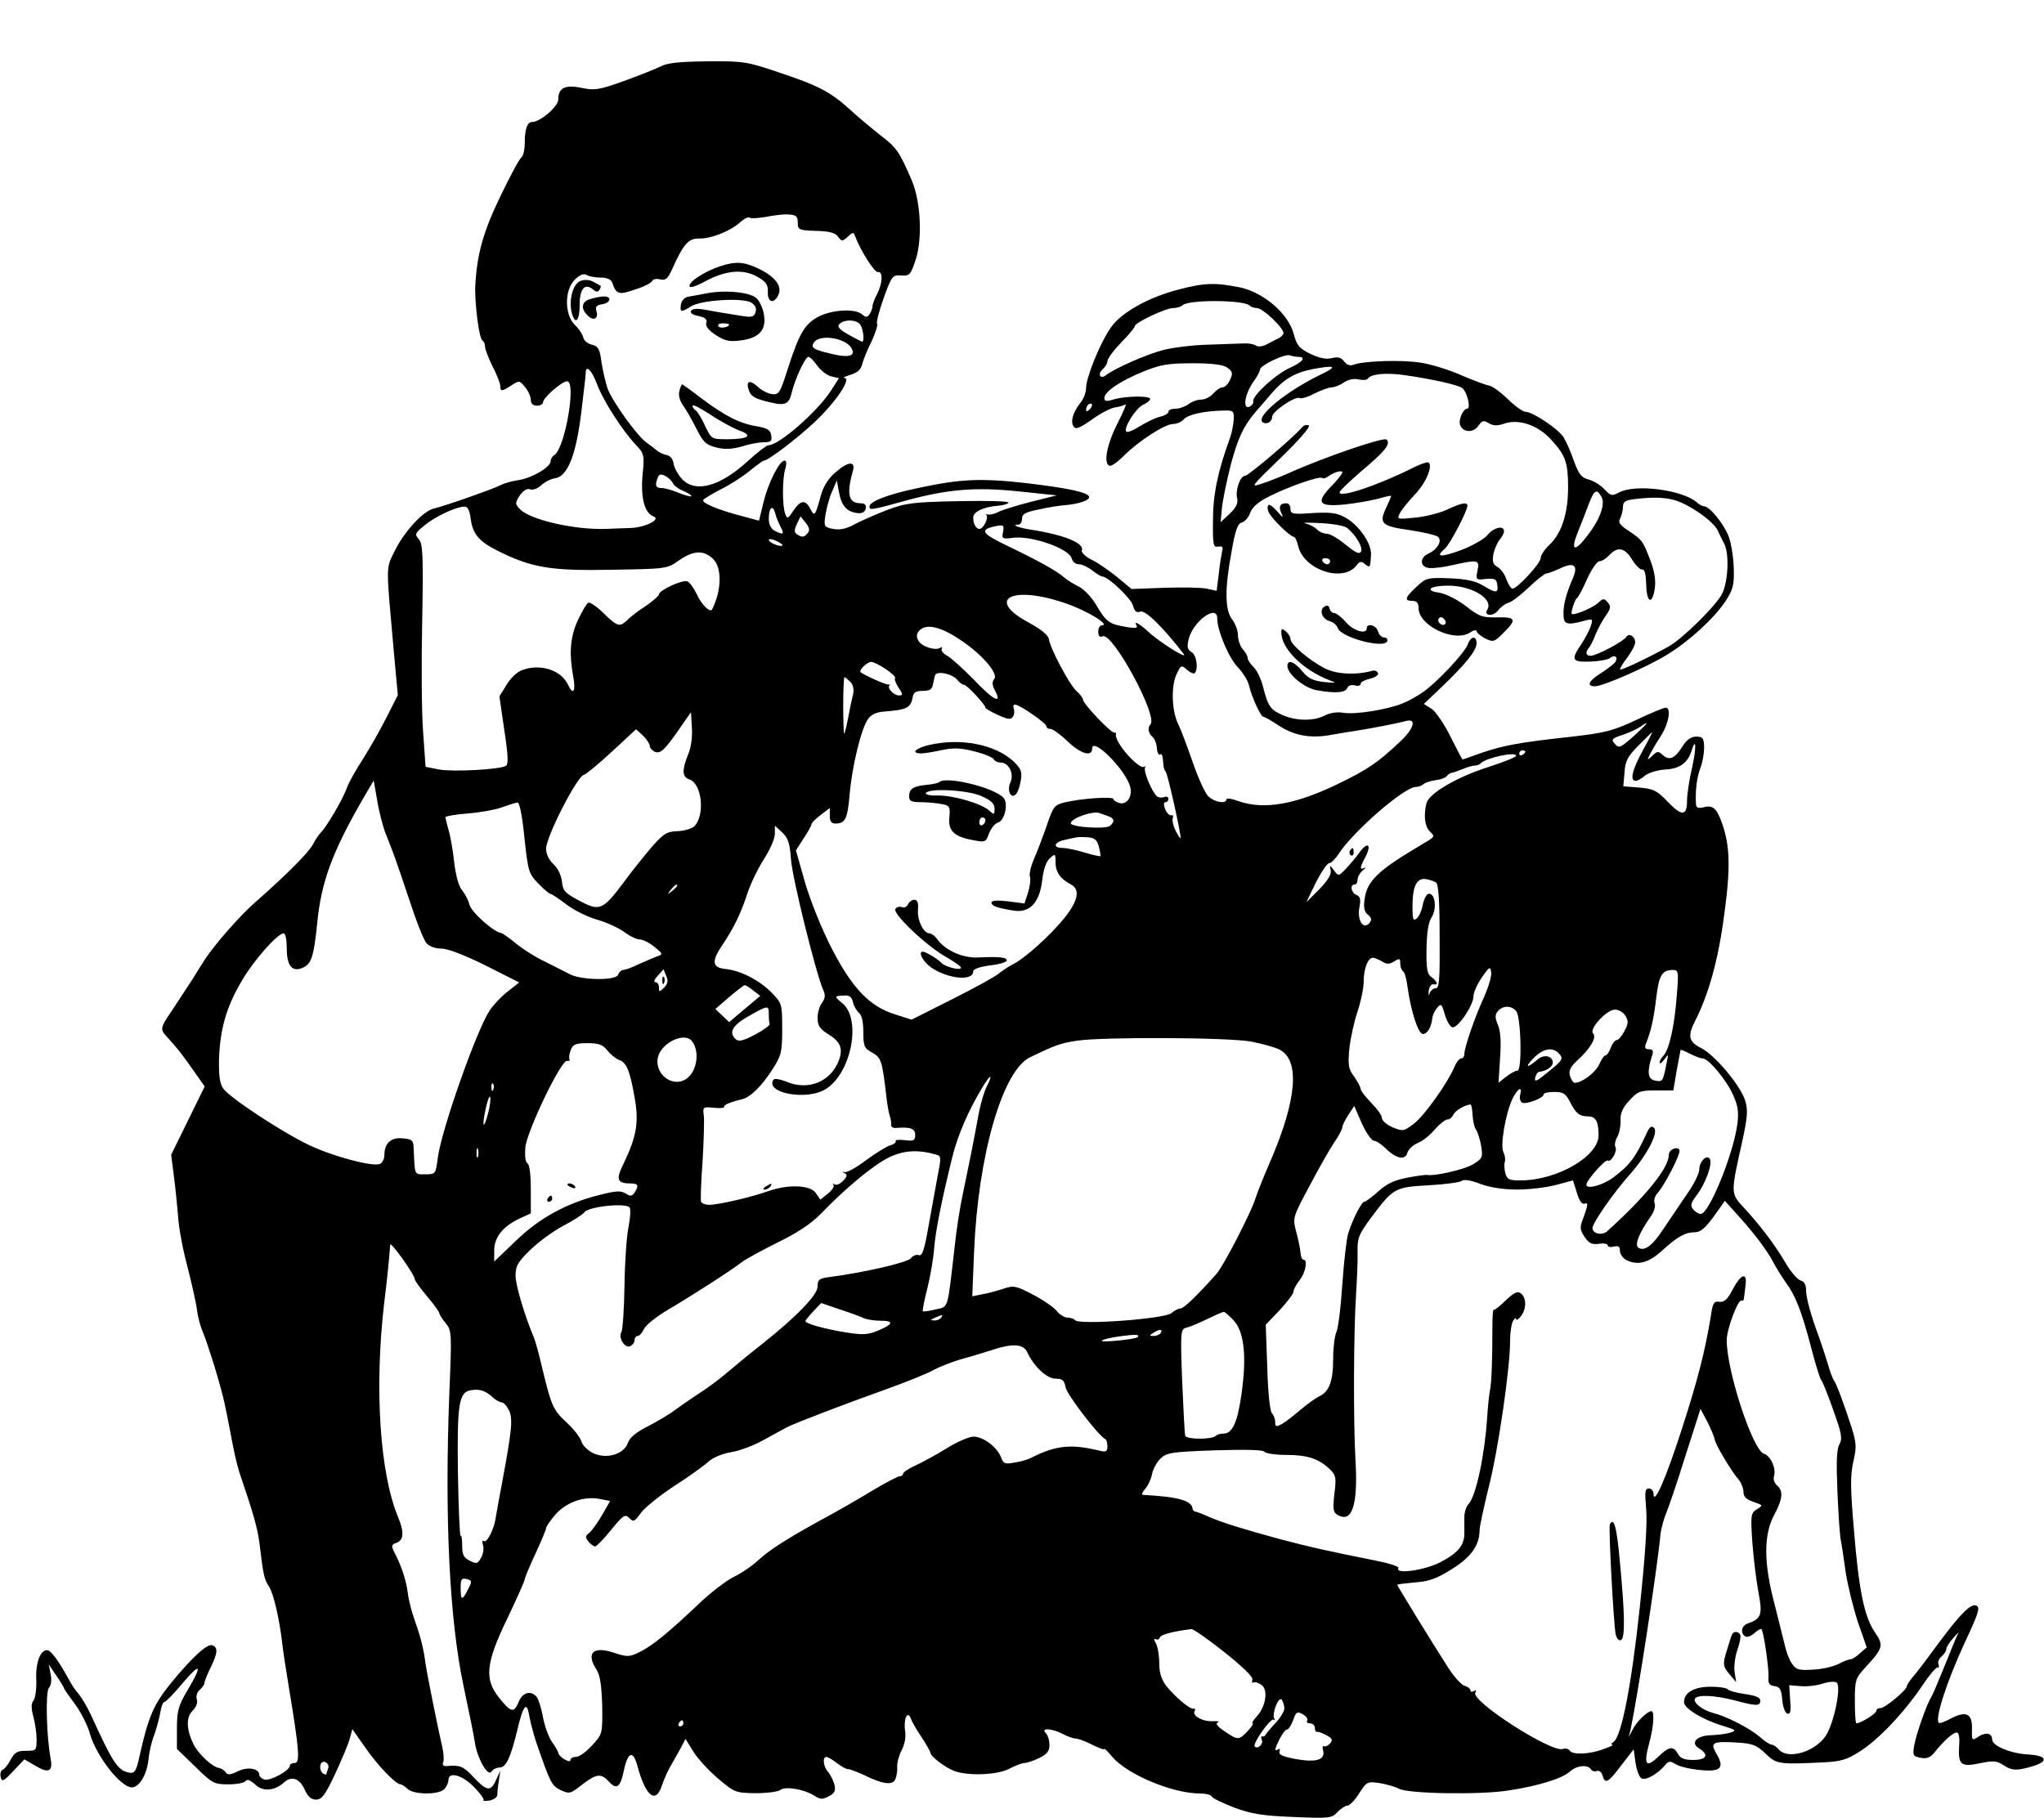 <?xml version="1.0" standalone="no"?>
<!DOCTYPE svg PUBLIC "-//W3C//DTD SVG 20010904//EN"
 "http://www.w3.org/TR/2001/REC-SVG-20010904/DTD/svg10.dtd">
<svg version="1.0" xmlns="http://www.w3.org/2000/svg"
 width="670pt" height="596pt" viewBox="0 0 670 596"
 preserveAspectRatio="xMidYMid meet">

<g transform="translate(0,596) scale(0.1,-0.1)"
fill="#000000" stroke="none">
<path d="M2165 5742 c-16 -8 -71 -30 -121 -48 -81 -29 -95 -31 -138 -22 -54
11 -76 0 -76 -38 0 -23 -59 -74 -86 -74 -16 0 -24 -24 -24 -70 0 -21 -5 -42
-11 -46 -6 -4 -37 -61 -69 -128 -56 -116 -76 -187 -82 -291 -3 -53 12 -174 23
-181 5 -3 9 -12 9 -21 0 -8 11 -37 25 -65 14 -27 25 -56 25 -64 0 -18 5 -18
37 3 25 16 26 16 44 -6 11 -13 19 -32 19 -42 0 -12 7 -19 20 -19 11 0 20 5 20
11 0 15 62 69 79 69 31 0 -7 -220 -42 -242 -7 -4 -12 -13 -12 -20 0 -19 -60
-55 -105 -62 -22 -3 -49 -11 -58 -16 -19 -11 -184 -69 -219 -77 -36 -8 -97
-75 -128 -137 -31 -63 -30 -41 -4 -333 l13 -142 -37 -73 c-20 -40 -55 -101
-77 -136 -23 -35 -47 -78 -53 -95 -12 -35 -64 -124 -84 -145 -8 -8 -20 -26
-27 -40 -15 -28 -87 -100 -187 -188 -51 -44 -134 -139 -167 -189 -7 -11 -27
-42 -44 -70 -18 -27 -47 -72 -65 -99 -38 -56 -39 -60 -16 -85 33 -36 48 -55
86 -109 l38 -54 -55 -112 -55 -112 9 -70 c5 -38 11 -98 14 -134 2 -36 16 -110
31 -165 14 -55 28 -118 31 -140 2 -22 11 -53 18 -70 13 -30 46 -132 66 -210 6
-22 17 -78 26 -125 8 -47 21 -103 28 -125 48 -142 60 -183 67 -238 12 -101 15
-115 31 -139 15 -23 34 -107 43 -184 2 -21 13 -93 24 -159 32 -193 35 -235 17
-235 -9 0 -16 -4 -16 -9 0 -16 -67 -52 -84 -45 -9 3 -16 10 -16 15 0 21 -38
28 -70 12 -24 -12 -34 -13 -40 -4 -4 7 -14 13 -23 15 -21 3 -65 44 -82 76 -24
49 -26 89 -4 111 12 12 18 27 14 38 -3 10 1 24 10 31 8 7 15 17 15 22 0 5 9
28 20 50 24 49 25 67 6 74 -17 6 -67 -40 -138 -127 -54 -67 -72 -108 -100
-234 -11 -51 -16 -59 -33 -57 -39 7 -54 30 -128 192 -12 25 -29 54 -38 65 -10
11 -24 31 -31 45 -37 67 -61 100 -74 100 -22 0 -38 -42 -35 -98 1 -29 -3 -59
-9 -67 -8 -10 -8 -24 -1 -52 6 -21 11 -55 11 -75 0 -37 -1 -38 -35 -38 -28 0
-37 -5 -50 -29 -8 -16 -20 -31 -26 -33 -6 -2 -9 -13 -7 -23 4 -18 9 -16 41 18
l37 39 36 -21 c43 -26 58 -19 50 23 -14 77 -17 217 -6 232 8 8 10 27 6 45 l-6
32 25 -37 c14 -20 25 -39 25 -41 0 -3 16 -25 35 -51 19 -25 42 -69 50 -99 22
-74 100 -174 137 -175 25 0 50 43 55 93 2 23 10 58 18 77 7 19 16 52 20 73 3
20 9 37 14 37 4 0 31 27 59 61 60 71 67 62 17 -22 -31 -52 -35 -69 -35 -127
l0 -66 60 -58 c56 -55 62 -58 109 -58 27 0 53 5 56 11 5 7 15 3 31 -11 25 -25
64 -22 96 7 24 22 51 12 67 -25 10 -22 21 -32 37 -32 19 0 30 15 62 83 21 45
43 97 48 115 l9 33 40 -57 c41 -60 102 -124 118 -124 4 0 15 -7 23 -15 20 -19
101 -20 120 -1 8 8 14 22 14 30 0 29 45 17 83 -22 21 -21 35 -41 32 -44 -3 -3
6 -3 20 -1 14 3 25 11 25 18 0 7 2 28 5 46 l5 34 -15 -33 c-17 -37 -30 -35
-78 17 -28 30 -42 35 -81 31 -13 -1 -17 3 -13 13 3 8 1 32 -4 53 -14 60 -49
235 -54 269 -6 47 -15 85 -35 141 -10 28 -21 69 -23 90 -5 41 -21 91 -44 134
-11 22 -10 26 7 32 24 9 25 36 5 84 -60 144 -78 421 -46 699 11 89 17 150 20
194 1 13 81 -99 81 -114 0 -4 18 -29 40 -55 22 -26 40 -51 40 -55 0 -4 9 -19
21 -33 20 -25 20 -33 12 -227 -16 -410 0 -745 47 -965 17 -80 34 -163 37 -185
8 -51 43 -112 54 -93 5 7 16 13 26 13 22 0 36 31 58 120 20 86 32 100 40 49 4
-22 14 -59 22 -84 47 -136 51 -144 81 -159 29 -13 32 -12 70 18 47 36 62 38
87 11 26 -29 38 -21 50 35 13 63 31 68 45 13 27 -98 60 -124 80 -61 7 21 21
52 31 68 10 17 24 43 32 57 l14 27 26 -42 c15 -24 52 -64 82 -89 53 -45 57
-46 122 -47 37 0 73 5 80 10 16 14 79 3 112 -18 20 -13 27 -13 48 -2 19 10 23
18 18 39 -4 14 -13 32 -21 41 -15 17 -19 49 -5 49 4 0 20 -9 34 -20 14 -11 30
-20 37 -20 6 0 29 -9 51 -19 63 -31 95 -35 104 -14 4 10 7 28 6 40 -1 12 5 36
14 54 11 20 15 44 12 64 -6 39 8 70 19 40 4 -11 20 -39 36 -62 15 -23 28 -46
28 -50 0 -11 46 -46 75 -58 43 -18 141 -15 181 5 21 11 44 20 52 20 8 0 29 7
48 16 26 13 34 22 34 43 0 15 -5 32 -12 39 -18 18 20 16 56 -3 15 -8 35 -15
43 -15 7 0 32 -9 53 -20 22 -11 40 -18 40 -14 0 3 12 -9 26 -26 49 -57 194
-119 286 -120 20 0 38 -4 40 -10 2 -5 35 -21 73 -36 57 -21 93 -27 195 -31
118 -5 126 -4 144 16 11 11 25 21 32 21 8 0 25 18 39 40 25 39 27 40 68 34 23
-4 51 -12 62 -18 27 -17 269 -21 360 -6 95 14 176 39 201 62 22 20 59 24 69 7
4 -6 13 -8 20 -5 7 2 15 -4 18 -15 8 -30 19 -23 62 34 l40 52 6 -43 c3 -24 12
-47 19 -52 14 -9 54 14 79 44 11 13 16 13 34 2 12 -8 48 -16 80 -19 68 -7 81
7 53 54 -21 36 -13 41 68 36 50 -3 64 -8 93 -36 36 -35 44 -36 188 -29 60 3
78 8 123 37 60 38 145 128 204 216 22 33 44 59 49 58 4 -2 6 3 3 11 -3 7 2 19
11 26 8 7 15 18 15 24 0 6 10 22 23 36 12 14 19 21 16 15 -4 -5 -23 -53 -44
-105 -21 -52 -41 -99 -45 -105 -13 -19 -49 -120 -55 -156 -6 -34 -5 -37 21
-42 21 -4 32 1 47 20 29 36 59 63 71 63 7 0 10 -17 8 -42 -4 -64 5 -72 67 -59
45 9 55 9 78 -6 28 -19 46 -19 101 -2 49 16 39 34 -21 37 -55 3 -117 28 -117
49 0 21 -20 25 -44 10 -22 -15 -23 -15 -22 26 1 50 -20 59 -71 32 -18 -10 -35
-16 -38 -13 -13 13 26 134 84 260 45 96 52 116 41 123 -17 11 -50 -21 -121
-116 -38 -52 -78 -105 -89 -117 -11 -13 -20 -27 -20 -31 0 -12 -71 -71 -86
-71 -8 0 -14 -4 -14 -10 0 -8 -51 -40 -65 -40 -3 0 -5 33 -5 73 0 70 2 75 36
112 57 62 59 71 30 113 -35 51 -53 138 -69 336 -12 138 -12 180 -2 224 11 47
10 61 -5 110 -26 80 -50 145 -59 157 -4 5 -13 30 -20 55 -8 25 -20 63 -28 85
-27 72 -43 130 -43 156 0 17 -6 28 -18 31 -10 3 -33 29 -50 59 -36 61 -85 125
-138 182 -41 44 -41 46 -4 211 18 81 20 107 11 136 -14 49 -98 149 -143 173
-43 21 -47 40 -22 89 44 86 76 200 95 343 22 159 20 231 -6 305 -18 51 -31 62
-62 53 -18 -4 -23 -1 -24 13 -2 43 3 87 15 117 7 18 12 48 12 67 -1 30 -4 35
-26 35 -17 0 -31 -10 -45 -32 -25 -40 -43 -48 -65 -28 -14 13 -18 13 -34 -3
-18 -16 -18 -16 -6 8 7 14 24 42 37 62 24 39 31 88 13 88 -6 0 -50 -18 -98
-41 -77 -36 -102 -42 -217 -55 -165 -18 -218 -28 -291 -53 -32 -12 -59 -21
-60 -21 -1 0 -19 34 -39 74 -20 41 -48 82 -62 92 l-26 16 60 57 c77 74 113
118 113 142 0 26 -19 24 -29 -4 -11 -29 -105 -129 -151 -159 -19 -13 -48 -29
-65 -35 -50 -20 -153 -36 -190 -30 -22 4 -46 0 -63 -9 -35 -18 -90 -18 -134 0
-43 18 -51 29 -67 91 -6 27 -21 58 -32 68 -10 10 -19 23 -19 29 0 6 -7 20 -16
29 -9 10 -16 31 -16 46 0 15 -9 39 -19 52 -24 30 -25 101 -2 223 12 70 20 92
34 95 10 3 22 17 27 32 7 19 27 36 63 54 66 33 165 67 173 60 3 -3 11 -1 18 4
20 15 48 23 48 14 0 -4 -16 -25 -36 -45 -52 -54 -42 -68 43 -60 38 4 87 13
111 19 23 7 42 11 42 9 0 -2 -7 -19 -16 -38 -25 -52 -16 -61 77 -74 46 -7 88
-17 93 -22 14 -14 -3 -42 -32 -55 -29 -13 -28 -43 1 -47 12 -2 47 2 77 9 85
19 91 18 83 -18 -6 -30 -5 -31 28 -27 29 2 34 0 37 -19 4 -28 -4 -29 -46 -3
-25 15 -55 22 -110 24 -74 3 -78 1 -109 -28 -38 -35 -41 -46 -13 -46 14 0 20
-7 20 -24 0 -57 117 -113 168 -80 12 8 22 10 22 5 0 -5 13 -16 28 -24 27 -13
30 -12 60 18 45 44 41 53 -22 51 -47 -1 -58 3 -101 37 -29 22 -65 40 -88 44
-49 7 -30 23 30 23 78 0 150 -44 128 -79 -12 -20 18 -23 34 -4 9 12 25 24 36
27 11 3 41 26 67 51 26 25 52 45 57 45 6 0 26 8 46 17 44 21 59 10 41 -32 -23
-53 -32 -89 -31 -120 0 -32 11 -36 69 -20 26 7 28 6 21 -16 -4 -13 -18 -40
-31 -60 -36 -53 -32 -60 29 -58 28 1 58 6 65 12 15 12 27 3 17 -13 -4 -6 -24
-22 -46 -36 -42 -26 -50 -44 -21 -44 26 0 168 62 234 102 73 44 156 120 194
177 25 39 29 53 27 110 -1 36 -9 84 -18 106 -18 42 -62 95 -79 95 -5 0 -17 6
-25 14 -48 40 -199 60 -253 32 -24 -13 -28 -12 -49 10 -13 14 -36 28 -52 32
-23 6 -32 17 -48 61 -10 30 -26 65 -34 78 -19 28 -101 83 -125 83 -8 0 -35 19
-59 43 -24 23 -51 42 -60 43 -9 1 -49 16 -89 33 -40 18 -101 37 -135 42 -61
10 -188 6 -221 -7 -11 -4 -22 0 -30 11 -10 13 -20 16 -40 11 -19 -5 -41 0 -71
14 -36 18 -44 27 -54 64 -17 67 -98 137 -177 154 -81 16 -116 15 -200 -7 -101
-26 -189 -76 -223 -125 -35 -50 -81 -164 -81 -198 0 -14 -8 -36 -19 -49 -24
-31 -33 -61 -22 -77 6 -11 19 -6 58 21 27 20 61 38 76 41 15 2 31 7 36 10 5 3
-7 -25 -26 -62 -35 -69 -47 -132 -26 -139 6 -2 26 12 45 31 47 48 136 106 163
106 12 0 28 7 35 15 13 16 68 28 130 29 33 1 35 -1 34 -29 -1 -16 -6 -43 -12
-60 -40 -110 -56 -185 -56 -270 -1 -82 1 -90 17 -87 14 2 17 -1 13 -15 -2 -10
-8 -43 -11 -74 l-7 -56 -32 7 c-18 4 -80 5 -139 3 l-108 -4 -47 39 c-26 21
-63 47 -84 57 -20 10 -34 24 -32 30 10 24 -58 52 -170 69 -38 6 -62 16 -38 16
7 0 12 9 12 19 0 16 11 22 56 31 31 7 70 13 87 14 42 4 77 15 77 26 0 15 -62
29 -205 46 -151 17 -216 14 -356 -16 -100 -21 -159 -44 -159 -61 0 -12 5 -12
120 20 135 37 229 45 369 30 l125 -13 -84 -21 c-47 -12 -95 -27 -107 -33 -12
-7 -28 -10 -35 -9 -7 2 -10 2 -6 0 9 -5 -2 -36 -16 -45 -12 -8 -26 10 -26 35
0 19 33 35 81 39 17 1 33 6 35 10 3 5 -70 7 -163 5 -153 -3 -174 -6 -238 -30
-38 -15 -86 -36 -106 -47 -26 -14 -46 -18 -68 -14 -30 6 -31 8 -25 48 4 22 13
57 22 76 l15 35 7 -38 c8 -45 26 -65 60 -69 16 -2 25 3 28 15 2 11 -3 17 -16
17 -41 0 -48 29 -26 108 9 32 -18 29 -59 -8 -23 -20 -39 -46 -47 -77 -18 -65
-20 -68 -34 -41 -16 31 -32 29 -56 -7 -17 -26 -20 -27 -26 -10 -10 26 -10 115
0 148 5 17 4 27 -2 27 -17 0 -53 -71 -69 -135 l-15 -62 -52 14 c-78 20 -137
44 -131 54 3 4 29 20 58 35 29 14 71 41 94 60 23 19 44 34 47 34 14 0 107 71
166 126 69 65 122 143 98 145 -7 0 2 5 19 10 23 7 35 17 39 35 4 14 17 48 31
75 13 28 21 54 18 58 -3 5 7 43 22 85 26 72 29 75 57 73 28 -2 31 2 48 53 22
70 16 189 -13 258 -41 95 -50 108 -101 147 -28 22 -75 61 -102 86 -64 58 -104
79 -237 123 -100 34 -113 36 -230 35 -92 -1 -132 -5 -154 -17z m450 -512 c0
-23 3 -25 60 -27 43 -1 63 -6 72 -19 12 -16 14 -16 32 0 17 16 19 16 25 -1 17
-45 63 -118 74 -115 17 3 15 -37 -3 -72 -8 -15 -15 -33 -15 -40 0 -6 -4 -17
-9 -25 -8 -12 -12 -13 -26 -1 -23 19 -96 15 -142 -8 -45 -24 -63 -54 -101
-172 -25 -79 -29 -85 -52 -82 -14 2 -35 13 -47 25 -26 23 -38 18 -29 -11 7
-22 21 -30 75 -42 44 -11 58 -4 66 32 10 43 44 118 55 118 5 0 18 -13 29 -29
12 -16 32 -32 46 -35 l25 -6 -27 -42 c-46 -70 -170 -178 -205 -178 -5 0 -36
-23 -67 -52 -91 -83 -171 -105 -215 -59 -13 14 -26 37 -28 51 -2 15 -11 26
-22 28 -10 2 -24 8 -30 13 -6 5 -23 18 -38 29 -31 23 -108 130 -126 175 -6 17
-15 55 -20 85 -6 47 -11 55 -32 60 -14 3 -26 14 -28 23 -2 10 -14 29 -28 42
-34 34 -34 114 0 148 16 16 29 21 38 16 7 -5 28 -9 46 -9 22 0 35 -6 39 -17
13 -38 21 -41 75 -22 29 9 54 22 56 28 2 6 14 8 26 5 18 -4 25 2 39 33 37 83
54 102 89 101 39 -1 104 25 135 54 12 11 26 18 31 14 5 -3 29 -1 53 3 24 5 58
9 74 8 25 -2 30 -6 30 -27z m1480 -271 c5 -5 16 -9 25 -9 20 0 92 -69 87 -84
-2 -5 -10 -13 -18 -16 -8 -4 -24 -12 -37 -19 -13 -7 -29 -9 -35 -4 -7 5 -25 8
-42 7 -16 -1 -68 -2 -115 -4 -47 -1 -112 -9 -145 -17 -56 -14 -164 -62 -191
-84 -8 -6 -14 -6 -18 -1 -3 6 1 15 9 22 8 7 15 19 15 26 0 8 20 35 45 61 25
25 45 50 45 54 0 11 101 59 125 59 12 0 25 4 31 9 18 19 198 18 219 0z m-1277
-61 c11 -11 17 -58 8 -58 -2 0 -22 10 -45 23 -31 18 -38 26 -29 35 15 15 51
15 66 0z m-30 -75 c21 -29 -2 -38 -63 -23 -60 14 -68 20 -57 37 17 27 96 17
120 -14z m1468 -33 c27 0 14 -17 -28 -36 -47 -21 -124 -92 -120 -110 1 -7 -5
-14 -13 -18 -23 -8 -14 44 14 83 12 16 21 34 21 39 0 14 82 53 98 47 8 -3 20
-5 28 -5z m-232 -36 c16 -12 18 -18 8 -39 -6 -14 -17 -25 -25 -25 -7 0 -20 -9
-30 -20 -9 -11 -27 -20 -39 -20 -13 0 -32 -7 -42 -15 -11 -8 -30 -15 -43 -15
-13 0 -23 -4 -23 -10 0 -5 -12 -13 -27 -16 -16 -4 -45 -18 -66 -31 -22 -14
-42 -22 -45 -18 -11 10 31 77 55 88 13 6 23 14 23 19 0 11 -77 10 -118 -1 -25
-8 -32 -7 -32 4 0 21 52 56 128 87 57 23 82 27 162 27 66 0 101 -5 114 -15z
m305 -22 c-115 -56 -217 -140 -189 -157 13 -8 30 3 30 19 0 17 77 69 90 61 5
-3 27 3 49 15 22 11 47 20 56 20 9 0 27 7 40 16 15 10 34 14 49 10 14 -3 27
-2 30 3 10 15 59 20 121 11 84 -12 167 -30 186 -41 17 -9 32 -69 18 -69 -13 0
-29 -37 -23 -53 9 -25 43 -27 59 -4 13 18 18 20 34 10 15 -9 28 -10 51 -2 48
17 112 -5 155 -53 47 -51 55 -75 55 -157 0 -83 -21 -149 -60 -186 -17 -16 -30
-36 -30 -45 0 -17 -77 -100 -92 -100 -5 0 -14 14 -20 30 -5 17 -19 35 -29 41
-15 8 -18 17 -14 42 4 17 13 39 21 48 7 8 14 21 14 27 0 21 -34 13 -55 -13
-11 -13 -50 -35 -87 -49 -66 -24 -85 -23 -52 5 16 13 74 124 74 141 0 13 -21
9 -67 -13 -24 -11 -71 -23 -104 -26 -60 -6 -61 -6 -50 15 6 12 29 40 50 62 36
38 59 94 43 104 -4 2 -25 -5 -47 -16 -117 -59 -246 -102 -244 -82 0 5 33 36
71 69 80 67 97 90 83 104 -9 9 -208 -59 -325 -112 -25 -11 -63 -26 -85 -33
-38 -13 -34 -9 63 85 62 60 98 102 92 106 -6 4 -17 1 -23 -7 -27 -32 -175
-158 -186 -158 -16 0 -32 -47 -26 -73 4 -16 -2 -30 -24 -51 l-30 -28 4 43 c2
24 15 89 29 144 24 90 42 128 82 175 7 8 30 34 50 58 42 49 77 70 137 82 75
14 83 9 26 -18z m-2373 -29 c20 -55 83 -153 127 -200 29 -31 30 -34 23 -103
-6 -73 7 -122 36 -133 26 -10 -27 -36 -74 -38 -27 -1 -63 -2 -80 -3 -103 -4
-252 30 -284 65 -16 17 -16 20 0 45 12 16 23 23 33 20 9 -4 25 2 37 13 12 11
32 21 45 23 41 5 69 75 86 213 8 66 15 125 15 132 0 29 19 10 36 -34z m1616
-85 c-7 -7 -12 -8 -12 -2 0 6 3 14 7 17 3 4 9 5 12 2 2 -3 -1 -11 -7 -17z
m-1366 -243 c3 -7 19 -19 35 -25 16 -7 28 -15 25 -17 -2 -2 -21 3 -41 11 -21
9 -46 16 -56 16 -20 0 -23 8 -13 34 5 12 10 13 26 5 10 -6 21 -16 24 -24z
m3044 -45 c12 -23 -5 -72 -45 -124 -43 -57 -58 -54 -34 7 12 29 28 71 37 95
18 47 26 51 42 22z m240 -10 c48 -14 127 -69 141 -100 6 -14 16 -33 21 -43 18
-36 12 -133 -10 -169 -28 -45 -130 -144 -173 -168 -71 -39 -154 -78 -158 -75
-2 3 8 20 23 39 14 19 26 41 26 50 0 19 -20 32 -29 18 -9 -15 -98 -62 -117
-62 -16 0 -18 11 -6 26 5 5 15 25 22 44 8 19 23 47 34 62 16 23 17 30 6 43
-12 14 -15 14 -32 -2 -10 -9 -35 -22 -54 -29 -36 -12 -36 -12 -29 14 4 15 10
29 15 32 4 3 19 31 33 63 14 31 32 57 40 57 8 0 22 9 32 20 27 29 51 25 75
-15 12 -19 27 -34 33 -32 8 1 12 -15 13 -47 1 -61 19 -72 28 -17 4 28 0 55
-14 93 -25 65 -26 67 -72 98 -29 19 -35 28 -27 41 5 10 9 27 9 38 0 15 8 21
33 24 63 8 103 7 137 -3z m-3947 -61 c6 -49 27 -74 87 -104 111 -56 174 -67
373 -63 182 3 184 3 223 31 48 33 80 34 111 5 30 -28 29 -104 -3 -166 -6 -12
-35 16 -49 48 -10 21 -24 41 -32 44 -16 6 -93 -29 -93 -43 0 -4 -19 -21 -42
-37 -24 -15 -51 -36 -61 -46 -25 -25 -33 -23 -79 22 -22 22 -45 37 -50 34 -6
-4 -21 -30 -34 -58 -25 -54 -29 -108 -15 -184 9 -48 0 -64 -17 -27 -23 49 -93
71 -153 47 -15 -6 -37 -27 -49 -48 l-23 -37 16 -110 c13 -85 14 -113 5 -118
-20 -12 -170 -20 -218 -12 l-45 9 -8 114 c-5 63 -6 228 -3 365 4 216 2 252
-11 267 -14 16 -13 20 18 45 33 28 100 60 130 62 12 1 18 -10 22 -40z m1016
-27 c13 -24 9 -27 -20 -12 -12 7 -19 21 -19 39 0 37 13 48 21 19 3 -14 12 -34
18 -46z m89 -19 c-12 -15 -18 -16 -35 -5 -10 6 -10 14 -1 34 l12 25 17 -21
c12 -15 14 -25 7 -33z m640 3 c-5 -22 -3 -24 34 -19 62 7 183 -36 191 -68 3
-11 13 -19 24 -19 10 0 29 -9 43 -20 14 -11 29 -20 33 -20 19 0 96 -73 101
-96 5 -18 11 -24 24 -19 17 5 74 -51 142 -139 16 -21 -81 40 -115 72 -28 26
-50 39 -40 22 6 -9 -2 -11 -36 -5 -53 9 -63 16 -96 72 -14 24 -39 51 -57 60
-17 8 -39 22 -48 30 -23 21 -89 57 -187 104 -81 39 -90 51 -46 62 35 8 37 7
33 -17z m-723 -44 c-6 -7 -45 9 -45 18 0 4 11 3 24 -3 14 -7 23 -13 21 -15z
m925 -189 c70 -23 152 -73 122 -73 -7 0 -12 -9 -12 -21 0 -15 5 -19 15 -15 33
12 182 -263 156 -289 -10 -11 -7 -29 6 -40 7 -5 14 -22 15 -37 1 -15 6 -24 10
-22 7 5 9 -1 12 -38 1 -7 4 -15 7 -18 6 -4 49 -197 49 -217 0 -4 -7 5 -15 21
-9 16 -13 36 -11 43 3 7 1 12 -5 10 -6 -1 -15 8 -20 21 -5 13 -5 22 1 22 6 0
10 5 10 11 0 6 -6 9 -13 6 -8 -3 -18 -2 -23 1 -15 10 -45 78 -41 94 2 7 2 10
0 6 -12 -21 -102 79 -95 105 1 4 -1 6 -5 5 -10 -3 -103 95 -103 108 0 5 -10
19 -23 30 -24 24 -84 137 -89 169 -2 13 -27 33 -68 55 -140 76 -53 122 120 63z
m500 -50 c0 -41 38 -130 67 -160 17 -18 34 -45 37 -60 10 -41 39 -103 47 -103
5 0 27 -13 51 -29 51 -33 104 -43 173 -30 28 5 66 11 85 14 51 8 132 24 158
31 36 10 28 -23 -16 -65 -76 -72 -109 -94 -208 -142 -139 -67 -242 -85 -326
-55 -21 8 -38 10 -38 5 0 -15 -37 -10 -58 9 -11 9 -34 60 -52 112 -18 52 -39
108 -47 124 -22 42 -25 125 -7 164 15 32 16 33 35 16 10 -9 22 -14 25 -11 13
13 6 60 -10 69 -13 7 -16 17 -10 41 13 59 94 118 94 70z m747 -19 c-9 -9 -28
6 -21 18 4 6 10 6 17 -1 6 -6 8 -13 4 -17z m-1589 -52 c70 -46 126 -111 111
-128 -7 -9 -7 -19 0 -33 29 -53 0 -40 -69 33 -34 34 -72 69 -85 76 -13 7 -22
18 -18 23 3 6 1 7 -5 3 -17 -10 -61 4 -72 24 -7 14 -6 23 5 34 22 22 70 11
133 -32z m-244 -96 c19 -13 33 -26 30 -29 -3 -3 2 -17 11 -31 15 -22 15 -26 2
-26 -17 0 -39 23 -32 33 3 4 2 5 -1 3 -5 -4 -76 28 -93 40 -7 6 21 34 35 34 7
0 29 -11 48 -24z m234 -35 c7 -9 17 -16 22 -16 9 0 70 -65 70 -75 0 -3 19 -14
41 -24 33 -15 43 -16 49 -6 5 7 6 19 3 27 -3 7 -1 13 4 13 15 0 103 -61 103
-71 0 -5 6 -9 14 -9 7 0 32 -18 55 -40 42 -41 81 -53 81 -24 0 39 106 -65 124
-123 10 -32 -9 -62 -34 -56 -11 3 -20 9 -20 13 0 10 -109 2 -161 -11 -33 -8
-37 -14 -58 -76 -13 -38 -32 -87 -42 -110 -10 -23 -16 -49 -13 -57 3 -8 0 -32
-6 -52 l-12 -36 -54 7 c-34 4 -54 3 -54 -4 0 -11 16 -17 70 -26 54 -10 87 24
96 97 4 37 13 63 25 74 18 16 19 16 19 -14 0 -31 16 -54 51 -72 30 -16 23 -53
-20 -107 -44 -56 -130 -134 -170 -154 -14 -7 -35 -21 -46 -30 -11 -10 -80 -48
-154 -85 l-133 -67 -53 17 c-84 26 -140 84 -208 215 -33 64 -70 156 -88 217
l-30 106 25 39 c14 21 26 42 26 47 0 4 14 18 30 30 l30 23 0 -26 c0 -17 5 -25
18 -25 33 0 40 15 47 95 8 94 38 216 60 247 10 15 27 23 52 25 77 6 88 12 95
48 2 15 11 20 33 20 22 0 30 5 33 20 2 11 5 25 7 31 5 16 57 5 73 -15z m-351
-6 c10 -11 13 -25 9 -43 -4 -15 -11 -49 -16 -76 -5 -27 -11 -50 -13 -52 -1 -2
-3 39 -3 91 0 52 2 95 4 95 2 0 10 -7 19 -15z m-532 -240 c-20 -50 -19 -72 4
-80 42 -13 53 -117 17 -154 -9 -8 -33 -15 -55 -16 -34 -1 -45 -7 -83 -50 -24
-28 -66 -80 -93 -117 -69 -92 -79 -97 -146 -61 -47 25 -54 32 -57 63 -2 20
-13 43 -28 57 -14 13 -24 33 -24 50 0 40 104 243 125 243 5 1 46 34 90 75 l80
74 23 -21 c12 -12 22 -27 22 -34 0 -6 8 -15 17 -19 19 -7 33 7 88 87 l30 43 3
-52 c2 -30 -3 -66 -13 -88z m3104 65 c-50 -44 -52 -45 -68 -26 -10 12 -5 16
26 26 21 7 47 19 58 26 34 24 29 15 -16 -26z m25 -52 c-35 -65 -42 -98 -22
-98 6 0 20 8 30 17 11 9 39 18 65 20 48 2 75 21 88 62 15 49 16 8 1 -58 -9
-38 -16 -86 -16 -105 0 -52 -17 -53 -63 -5 -36 38 -48 43 -94 47 l-52 4 4 45
c2 37 10 53 46 89 24 24 44 44 45 44 1 0 -13 -28 -32 -62z m-384 -2 c0 -3 -4
-8 -10 -11 -5 -3 -10 -1 -10 4 0 6 5 11 10 11 6 0 10 -2 10 -4z m-30 -14 c0
-4 -40 -20 -89 -36 -102 -32 -196 -86 -205 -119 -10 -39 -6 -75 10 -92 19 -19
20 -17 -31 -47 -138 -82 -174 -116 -182 -176 -4 -27 -1 -42 11 -51 12 -10 13
-17 5 -27 -20 -24 -41 9 -33 51 5 27 3 36 -10 41 -17 7 -22 34 -6 34 6 0 10 7
10 16 0 9 8 23 18 31 9 8 11 12 5 8 -17 -8 -16 0 3 36 21 41 7 51 -20 14 -11
-16 -32 -40 -45 -54 -23 -24 -24 -24 -38 -5 -14 19 -15 19 -11 -1 2 -13 -12
-35 -39 -62 l-41 -41 31 64 c18 35 37 64 44 64 6 0 19 13 30 29 46 73 216 221
254 221 8 0 19 4 25 9 5 5 23 11 39 13 17 2 33 8 37 13 4 6 11 10 15 11 4 0
21 6 36 12 16 7 34 12 41 12 7 0 16 3 20 8 19 18 116 39 116 24z m-3705 -257
c27 -68 30 -76 75 -210 23 -71 49 -138 58 -147 9 -11 29 -18 49 -18 21 0 75
-21 144 -55 l111 -56 -38 -30 c-21 -16 -47 -44 -59 -62 -43 -65 -159 -394
-170 -484 -7 -52 -7 -53 -41 -53 -37 0 -34 -5 -38 85 -1 27 -5 30 -36 33 -38
4 -60 -16 -60 -55 0 -13 -7 -26 -15 -29 -24 -10 -154 25 -230 61 -89 42 -262
156 -283 186 -12 17 -15 42 -14 99 4 98 24 169 75 255 39 67 117 155 137 155
6 0 10 -22 10 -49 0 -58 18 -80 54 -63 27 12 35 38 46 147 13 133 49 231 148
403 l37 63 12 -68 c6 -37 19 -86 28 -108z m454 -11 c12 -111 14 -118 45 -150
18 -19 36 -34 39 -34 4 0 27 -15 52 -34 24 -19 70 -42 102 -51 32 -9 72 -28
90 -41 17 -13 40 -24 50 -24 10 0 32 -11 48 -24 28 -23 29 -25 10 -31 -11 -4
-38 -16 -61 -26 -22 -11 -45 -19 -51 -19 -6 0 -14 -7 -17 -16 -7 -19 -117 -18
-156 1 -14 7 -51 26 -83 42 -32 15 -76 43 -97 61 -21 17 -42 32 -47 33 -23 2
-98 68 -104 93 -4 15 -15 36 -24 47 -10 10 -21 47 -26 91 -4 40 -13 89 -19
108 -5 19 -10 38 -10 41 0 3 33 9 73 12 39 3 90 12 112 20 22 8 45 15 51 16 7
1 16 -44 23 -115z m1914 70 c20 -7 22 -18 5 -32 -15 -11 -128 -4 -128 9 0 16
73 42 95 33 6 -2 18 -7 28 -10z m-1040 -143 c4 -59 82 -375 106 -428 7 -15 6
-26 -4 -40 -8 -10 -15 -32 -15 -50 0 -25 7 -36 34 -53 41 -25 50 -47 36 -86
-27 -71 -101 -101 -173 -70 -20 8 -39 11 -42 6 -27 -44 109 -69 171 -31 85 52
119 230 55 282 -27 22 -26 24 4 25 19 2 27 -4 31 -22 3 -13 12 -28 20 -35 9
-7 14 -31 14 -63 0 -46 3 -53 29 -67 30 -17 33 -27 47 -149 3 -25 8 -52 11
-60 3 -8 5 -21 4 -27 -1 -7 6 -12 16 -11 47 4 63 -2 63 -23 0 -18 -5 -21 -34
-17 -19 2 -33 1 -30 -3 2 -4 -6 -11 -18 -14 -13 -4 -48 -26 -78 -48 -30 -23
-62 -41 -70 -40 -11 2 -11 1 -2 -3 10 -5 10 -10 -4 -25 -9 -10 -22 -16 -28
-12 -6 3 -8 3 -4 -2 4 -4 -4 -17 -18 -28 l-25 -20 -15 22 c-19 26 -89 29 -155
6 -56 -20 -164 -45 -194 -45 -13 0 -25 5 -27 10 -2 6 0 66 5 133 4 67 6 135 4
150 -4 28 -2 29 34 25 20 -2 35 0 33 3 -4 6 20 16 58 25 27 6 65 43 100 98 29
45 32 56 32 132 0 82 -1 85 -34 119 -40 41 -100 72 -150 78 -46 4 -49 25 -12
79 38 57 60 102 82 169 10 31 34 81 54 112 20 31 36 68 36 83 l0 27 24 -22
c20 -19 25 -36 29 -90z m1009 43 c4 -15 6 -29 5 -31 -2 -1 -25 4 -52 12 -26 8
-59 15 -72 15 -32 0 -29 18 5 26 15 3 32 7 37 8 6 2 23 2 40 1 23 -2 31 -8 37
-31z m1105 -117 c8 -5 12 -58 12 -177 1 -142 -1 -170 -13 -170 -8 0 -17 -8
-20 -17 -2 -10 -4 -7 -3 7 2 14 8 24 15 23 17 -4 15 8 -5 23 -15 10 -18 27
-17 93 1 54 6 88 17 104 17 27 12 77 -9 77 -7 0 -16 -16 -20 -35 -3 -19 -12
-39 -20 -46 -12 -10 -14 -3 -14 40 0 65 14 93 43 89 12 -2 27 -7 34 -11z
m-2487 -11 c0 -2 -8 -10 -17 -17 -16 -13 -17 -12 -4 4 13 16 21 21 21 13z
m2310 -248 c16 -10 24 -10 40 0 17 11 20 10 20 -7 0 -11 4 -22 9 -25 5 -3 12
-27 15 -53 11 -79 35 -153 50 -153 15 0 28 23 31 52 1 10 8 25 16 34 13 15 15
13 25 -22 6 -21 17 -40 25 -42 18 -3 69 72 69 102 0 12 12 39 27 61 25 36 28
38 31 17 2 -12 -9 -48 -23 -80 -29 -62 -65 -166 -65 -188 0 -8 -5 -14 -10 -14
-6 0 -16 -12 -22 -27 -23 -54 -97 -158 -132 -186 -34 -26 -37 -27 -71 -13 -19
8 -35 22 -35 30 0 9 -16 31 -35 50 -19 20 -35 40 -35 46 0 6 -10 24 -21 40
-19 25 -21 37 -16 92 4 35 16 90 27 122 11 33 20 77 20 98 0 42 14 78 30 78 6
0 19 -6 30 -12z m-2353 -86 c-16 -15 -17 -15 -17 1 0 9 -5 17 -12 17 -6 0 -3
9 8 21 l19 21 9 -22 c7 -15 5 -25 -7 -38z m3319 -29 c-7 -97 -25 -176 -44
-195 -7 -7 -12 -16 -12 -22 0 -5 7 -1 15 10 14 19 14 19 10 -1 -14 -72 -14
-72 -39 -68 -25 5 -28 27 -11 81 6 17 3 22 -10 22 -12 0 -15 5 -10 18 17 42
26 82 34 151 9 74 19 91 55 91 18 0 19 -6 12 -87z m-3026 19 l22 -17 -51 -43
-51 -43 -22 21 -23 22 45 39 c25 21 48 39 51 39 4 0 17 -8 29 -18z m50 -77 c0
-14 1 -28 3 -32 1 -5 -20 -20 -48 -35 -36 -19 -53 -24 -62 -16 -26 22 -13 46
40 76 65 37 67 37 67 7z m2450 10 c16 -20 20 -195 4 -195 -6 0 -23 -9 -37 -20
l-25 -20 5 80 c4 52 2 89 -7 110 -10 24 -10 33 0 45 16 19 44 19 60 0z m358
-15 c10 -17 10 -26 -3 -50 -9 -17 -20 -30 -26 -30 -5 0 -14 -11 -19 -25 -5
-14 -13 -25 -17 -25 -5 0 -14 -14 -21 -30 -13 -27 -56 -60 -80 -60 -5 0 -12
10 -16 23 -4 16 1 29 23 49 44 40 66 77 53 90 -14 14 44 78 72 78 12 0 27 -9
34 -20z m-3060 -83 c28 -36 16 -106 -23 -127 -51 -27 -109 32 -84 86 21 43 86
68 107 41z m1834 -2 c35 -7 75 -18 90 -25 70 -33 60 -163 -27 -365 -24 -55
-46 -111 -50 -125 -14 -45 -105 -222 -128 -247 -67 -75 -107 -113 -118 -113
-7 0 -20 -7 -29 -15 -21 -19 -306 -40 -316 -23 -3 4 -14 8 -24 8 -10 0 -27 10
-37 23 -10 12 -45 36 -78 53 -55 29 -63 30 -95 19 -19 -6 -50 -15 -69 -18
l-34 -7 6 147 c13 315 93 594 184 637 83 40 100 46 153 54 86 13 500 11 572
-3z m-2111 -29 c11 -14 28 -27 38 -31 24 -7 36 -35 51 -122 15 -81 7 -128 -35
-216 -27 -54 -23 -67 23 -67 24 0 27 -7 12 -30 -8 -12 -13 -13 -29 -3 -15 10
-32 9 -83 -4 -108 -26 -200 -76 -277 -151 l-71 -68 0 37 c0 42 28 78 83 104
l37 17 0 79 c0 46 -4 81 -11 85 -7 4 -9 25 -7 53 6 54 118 288 137 283 7 -1
10 1 8 5 -3 5 -1 18 4 31 7 18 16 22 55 22 37 0 50 -5 65 -24z m3117 -8 c18
-18 16 -23 -34 -63 -36 -30 -45 -34 -42 -19 2 10 8 19 13 20 23 2 45 17 45 30
0 22 -28 28 -48 12 -35 -30 -46 -30 -18 0 31 33 63 41 84 20z m473 -18 c19 0
78 -70 100 -120 16 -35 19 -56 14 -95 -13 -99 -93 -295 -120 -295 -7 0 -18 7
-25 15 -10 12 -8 21 12 47 29 38 52 103 43 118 -10 17 -35 -8 -35 -35 0 -12
-18 -49 -41 -81 -22 -33 -56 -82 -75 -111 -37 -57 -63 -76 -83 -64 -14 9 1 47
40 103 11 14 16 34 13 42 -4 9 0 24 9 34 26 30 78 132 72 142 -8 13 -35 1 -35
-17 0 -42 -74 -134 -201 -249 -17 -16 -49 -9 -49 10 0 16 70 117 122 175 57
64 95 138 80 153 -9 9 -16 3 -27 -23 -36 -77 -55 -101 -109 -141 -35 -25 -86
-38 -86 -22 0 14 62 84 70 79 11 -7 33 32 25 45 -3 5 -1 20 6 32 7 12 12 37
11 55 -1 23 7 42 29 65 27 30 35 33 87 33 l57 0 11 65 c7 36 12 66 13 68 1 1
14 -4 31 -13 16 -8 34 -15 41 -15z m-2346 -91 c-9 -17 -23 -65 -30 -107 -15
-83 -29 -150 -50 -252 -8 -36 -20 -112 -26 -170 -24 -208 -19 -193 -62 -203
-21 -5 -40 -8 -42 -6 -2 2 5 37 15 76 10 40 20 99 22 130 5 59 24 155 59 297
18 74 54 157 101 234 25 41 34 42 13 1z m-1618 -11 c-3 -8 -6 -5 -6 6 -1 11 2
17 5 13 3 -3 4 -12 1 -19z m3366 -17 c-3 -10 0 -22 6 -26 13 -7 71 15 71 27 0
5 16 8 35 8 29 0 37 -5 51 -32 20 -39 31 -48 60 -48 25 0 34 -18 34 -62 0 -69
-136 -148 -256 -148 -38 0 -44 3 -50 25 -3 13 -4 30 -1 37 2 7 0 21 -5 31 -11
21 7 125 29 173 18 36 34 46 26 15z m-3383 -61 c-15 -57 -21 -46 -8 15 6 28
13 45 15 38 2 -6 -1 -30 -7 -53z m3227 -6 c1 -19 6 -41 11 -47 5 -7 13 -31 17
-53 6 -39 5 -42 -28 -62 -29 -17 -127 -39 -149 -34 -4 1 -33 -3 -65 -9 -42 -8
-68 -20 -95 -45 -21 -19 -42 -34 -46 -34 -9 0 -40 -61 -53 -105 -5 -16 -14
-92 -19 -167 -5 -76 -14 -146 -20 -157 -5 -11 -10 -49 -10 -85 0 -75 -13 -109
-46 -124 -12 -6 -40 -26 -61 -44 -21 -18 -48 -39 -60 -46 -20 -11 -23 -10 -23
6 0 10 -5 23 -11 29 -6 6 -13 69 -15 151 l-5 139 46 48 c25 27 45 54 45 60 0
7 9 24 20 38 20 25 27 67 13 67 -5 0 -9 10 -10 23 -1 12 -7 43 -14 68 -12 47
-12 47 43 150 30 57 67 122 81 143 15 21 27 44 27 50 0 6 9 24 20 41 l19 29
25 -57 c14 -31 32 -57 40 -57 7 0 24 -11 37 -24 35 -35 65 -41 72 -16 3 11 18
26 35 33 16 6 41 27 56 45 15 17 34 32 41 32 7 0 15 7 19 15 5 13 36 32 56 34
3 1 6 -15 7 -35z m-3260 -136 c-3 -7 -5 -2 -5 12 0 14 2 19 5 13 2 -7 2 -19 0
-25z m1504 6 c14 -4 14 -12 3 -67 -6 -34 -20 -108 -30 -165 -14 -80 -21 -101
-32 -97 -8 3 -20 -2 -26 -10 -10 -14 -153 -47 -268 -62 -33 -4 -38 -9 -38 -31
0 -27 -66 -96 -180 -187 -35 -27 -86 -69 -114 -93 -28 -24 -70 -55 -94 -70
-23 -15 -58 -39 -77 -53 -19 -15 -60 -39 -91 -55 -38 -19 -60 -37 -66 -55 -13
-37 -70 -54 -114 -33 -18 9 -35 26 -38 38 -3 12 -24 39 -46 60 -47 43 -52 55
-81 174 -11 48 -24 96 -29 107 -31 74 -60 172 -60 203 0 32 8 45 49 85 27 26
75 61 107 78 33 17 64 37 70 45 15 19 138 31 148 15 4 -6 2 -35 -4 -65 -6 -29
-12 -116 -13 -192 -1 -76 -6 -145 -10 -151 -11 -18 10 -53 28 -47 8 4 15 12
15 20 0 8 5 14 10 14 6 0 15 10 21 23 5 12 40 40 77 62 83 49 209 130 242 156
14 11 68 40 120 66 64 31 110 62 140 93 82 85 171 159 223 185 50 24 96 27
158 9z m1902 -114 c39 0 97 7 127 15 30 8 55 15 56 15 0 0 6 -18 13 -41 8 -27
17 -39 26 -35 11 4 10 -4 -2 -39 -16 -40 -15 -45 1 -70 14 -21 24 -26 47 -23
16 3 29 0 29 -5 0 -5 9 -7 20 -4 15 4 20 0 20 -14 0 -10 9 -23 19 -29 38 -20
74 -11 117 28 53 48 78 62 109 62 19 0 34 13 62 51 l37 52 35 -39 c57 -62 102
-121 123 -161 11 -21 30 -51 42 -68 32 -43 52 -96 82 -210 14 -54 29 -104 34
-110 5 -6 23 -51 40 -100 27 -75 30 -92 19 -111 -9 -17 -10 -60 -6 -156 3 -73
8 -144 11 -158 3 -14 10 -61 16 -105 7 -44 25 -117 40 -163 l29 -83 -22 -19
c-11 -11 -26 -20 -31 -20 -6 0 -24 -7 -41 -16 -16 -8 -54 -17 -83 -18 -47 -3
-55 0 -69 21 -9 13 -19 41 -23 61 -5 20 -20 81 -34 136 -35 132 -35 224 -1
288 29 54 31 80 10 98 -9 7 -13 21 -10 30 8 25 -11 67 -33 74 -37 12 -122 271
-122 372 0 37 38 137 49 130 4 -3 8 3 8 12 1 9 4 28 5 41 5 41 -16 33 -41 -14
-18 -35 -29 -45 -45 -43 -18 3 -22 -4 -28 -47 -19 -115 -43 -209 -95 -370 -52
-161 -92 -254 -93 -212 0 9 -7 17 -15 17 -13 0 -14 -11 -9 -67 4 -45 -3 -155
-21 -323 -27 -255 -60 -424 -86 -441 -8 -5 -9 -9 -4 -9 6 -1 -8 -7 -30 -15
-47 -17 -101 -19 -110 -4 -4 6 -14 8 -22 5 -36 -14 -304 158 -287 185 4 8 3 9
-4 5 -7 -4 -12 -3 -12 2 0 5 -8 12 -19 15 -10 2 -34 29 -53 58 -46 71 -168
270 -168 273 0 2 26 5 58 8 45 3 71 12 120 43 64 39 92 79 92 129 0 11 14 75
30 141 31 121 70 388 70 480 0 28 5 57 10 65 5 8 10 11 10 5 0 -5 7 -1 15 9
19 25 19 60 1 75 -11 9 -21 5 -50 -22 -19 -19 -37 -33 -39 -31 -3 3 -5 -18 -5
-51 0 -120 -3 -191 -8 -213 -3 -15 -7 -54 -9 -87 -8 -124 -36 -258 -61 -286
-8 -8 -14 -28 -14 -42 0 -15 0 -39 0 -54 0 -40 -21 -65 -81 -96 -52 -26 -148
-39 -135 -18 3 5 -31 16 -77 25 -161 32 -213 44 -312 70 -117 32 -187 53 -235
74 -19 9 -38 16 -42 16 -5 1 -9 6 -9 11 -4 26 -50 38 -163 44 -5 1 -1 9 8 20
9 10 19 31 22 47 3 16 15 39 27 51 20 20 34 23 179 28 101 3 159 2 163 -5 3
-5 35 -10 70 -10 70 0 107 -12 143 -46 21 -20 23 -28 16 -82 -6 -53 -4 -61 13
-70 46 -25 65 37 56 184 -7 124 -6 420 2 539 3 50 6 113 5 141 -1 45 4 57 43
110 74 99 78 102 191 108 55 3 104 10 109 15 5 5 30 1 58 -10 32 -12 75 -19
122 -19z m-2141 -422 c10 -4 34 -8 53 -8 46 0 44 -11 -6 -32 -33 -14 -50 -15
-102 -7 -70 11 -137 29 -137 38 0 2 12 17 26 32 l26 27 61 -21 c34 -11 70 -24
79 -29z m1211 -6 c35 -37 44 -116 27 -239 -13 -95 -30 -133 -59 -133 -10 0
-21 -3 -25 -7 -12 -13 -97 -13 -101 0 -2 7 -6 88 -10 180 -6 161 -5 169 13
174 11 2 41 15 68 28 27 13 52 24 55 24 3 1 17 -12 32 -27z m-958 8 c-3 -5
-14 -10 -23 -9 -14 0 -13 2 3 9 27 11 27 11 20 0z m720 -50 c-3 -5 -14 -10
-23 -10 -15 0 -15 2 -2 10 20 13 33 13 25 0z m-76 -14 c-8 -7 -124 -19 -117
-11 4 4 31 10 60 14 50 7 66 6 57 -3z m-362 -49 c22 -47 64 -87 93 -87 22 0
29 -5 33 -29 5 -24 109 -160 130 -169 4 -2 7 -13 7 -24 0 -16 -5 -19 -22 -15
-97 24 -146 19 -229 -23 -9 -5 -33 -12 -53 -15 -32 -6 -37 -4 -45 18 -13 33
-58 67 -90 67 -14 0 -54 -17 -89 -39 -34 -21 -80 -46 -102 -56 -22 -10 -40
-22 -40 -27 0 -4 -5 -8 -11 -8 -6 0 -48 -22 -93 -49 -44 -27 -101 -59 -124
-72 -144 -78 -207 -118 -244 -152 -20 -19 -56 -44 -81 -56 -25 -12 -76 -51
-114 -87 -102 -97 -155 -140 -196 -160 -34 -17 -41 -17 -86 -2 -68 22 -91 -2
-55 -57 11 -18 16 -51 18 -117 1 -93 1 -93 -33 -130 -19 -21 -42 -38 -53 -38
-10 0 -18 -5 -18 -10 0 -6 -8 -5 -20 2 -11 7 -20 16 -20 21 0 4 -9 20 -20 35
-11 15 -24 51 -30 81 -5 30 -15 60 -21 68 -19 22 -46 15 -59 -17 -15 -37 -25
-35 -64 14 -49 61 -44 113 27 260 31 65 57 123 57 128 0 5 16 43 35 84 19 41
35 79 35 84 0 5 14 25 31 45 36 40 92 60 143 51 l36 -7 -27 -47 c-15 -26 -34
-52 -42 -58 -13 -10 -13 -14 -2 -28 7 -9 17 -16 22 -16 4 0 28 24 52 54 40 49
46 53 60 39 13 -14 17 -12 38 17 13 18 62 57 109 88 47 30 97 66 111 79 15 14
46 27 75 32 27 4 76 22 109 41 33 18 67 37 75 41 25 13 187 75 321 123 70 25
142 54 160 65 19 10 61 27 94 36 33 9 78 23 100 30 63 21 100 19 112 -8z
m-1752 -148 c11 -10 25 -17 30 -17 6 0 16 -11 23 -25 14 -28 10 -65 -22 -237
-9 -47 -18 -98 -21 -115 -5 -39 -30 -87 -40 -77 -4 4 -5 -2 -2 -13 4 -11 1
-30 -6 -42 -11 -20 -15 -21 -37 -10 -20 10 -25 20 -25 49 0 20 -2 35 -5 33 -3
-2 -7 91 -9 206 -3 225 3 265 42 271 29 5 48 -1 72 -23z m4005 -136 c0 -14 55
-107 80 -135 8 -10 15 -28 15 -40 0 -15 9 -24 33 -32 31 -11 32 -11 11 -24
-20 -13 -21 -19 -15 -109 4 -52 13 -126 20 -163 14 -74 10 -87 -36 -103 -20
-7 -24 -32 -7 -42 5 -4 19 1 30 11 10 9 21 15 23 13 7 -8 24 -125 23 -154 -2
-24 2 -31 20 -33 18 -3 22 -11 25 -44 2 -24 9 -43 16 -46 11 -3 13 7 10 44
l-3 49 38 -3 c21 -2 54 2 74 9 20 6 39 7 44 2 15 -15 -10 -135 -37 -175 -37
-53 -125 -78 -154 -43 -7 8 -17 15 -22 15 -6 0 -24 11 -40 26 -36 30 -111 68
-153 78 -34 9 -67 35 -59 47 8 14 66 11 131 -6 71 -19 83 -19 83 0 0 10 -16
16 -50 21 -28 4 -53 11 -56 15 -3 5 -28 9 -56 9 -55 0 -88 -19 -88 -51 0 -20
62 -58 130 -78 42 -13 43 -15 20 -22 -14 -4 -41 -7 -61 -8 -48 -1 -69 -25 -40
-43 34 -21 26 -38 -19 -38 -29 0 -42 5 -50 20 -15 27 -29 25 -66 -11 -39 -37
-47 -24 -28 46 15 56 18 105 7 105 -14 -1 -48 -34 -61 -60 l-13 -25 6 25 c23
108 87 524 98 640 2 19 11 51 19 70 8 19 37 104 63 188 l49 153 23 -43 c12
-24 22 -49 23 -55z m-4086 -494 c-19 -38 -24 -37 -24 5 0 29 3 33 20 29 18 -5
18 -7 4 -34z m2480 -206 c60 -48 95 -82 91 -90 -2 -8 -1 -12 4 -9 4 3 16 -1
26 -8 23 -16 14 -72 -16 -104 -11 -12 -17 -22 -13 -22 4 0 -3 -11 -16 -25 -29
-31 -32 -31 -76 -1 -24 16 -31 26 -22 29 7 3 -1 5 -19 4 -33 -1 -67 19 -57 34
3 5 2 8 -3 7 -11 -4 -61 38 -91 76 -15 20 -22 42 -22 73 0 24 -5 54 -11 65 -7
12 -7 18 -1 14 6 -3 12 -1 14 6 3 9 45 20 104 27 6 0 55 -34 108 -76z m196
-184 c0 -9 -13 -31 -29 -48 -17 -18 -31 -35 -33 -39 -2 -4 -6 -6 -10 -5 -4 2
-5 -3 -2 -11 6 -14 -13 -32 -23 -22 -9 8 53 96 62 88 5 -4 5 -2 2 4 -9 16 15
76 25 61 4 -7 8 -19 8 -28z m75 -40 c-4 -5 1 -9 9 -9 9 0 16 -7 16 -15 0 -8 3
-14 8 -13 4 1 17 -4 30 -11 19 -10 21 -15 12 -27 -7 -7 -16 -12 -20 -9 -5 3
-6 -4 -3 -14 8 -31 -23 -40 -90 -28 -42 8 -56 14 -53 24 3 8 1 11 -4 8 -14 -9
-12 1 5 35 9 17 19 30 24 30 5 0 14 14 20 31 9 26 13 29 31 19 11 -6 18 -15
15 -21z m-2045 -9 c0 -5 -5 -10 -11 -10 -5 0 -7 5 -4 10 3 6 8 10 11 10 2 0 4
-4 4 -10z m-1164 -147 c-3 -8 -6 -17 -6 -19 0 -3 -4 -2 -10 1 -17 11 -12 45 6
38 8 -3 13 -12 10 -20z"/>
<path d="M2360 5087 c-50 -17 -100 -49 -100 -64 0 -9 19 -3 56 17 67 35 124
39 171 10 24 -14 31 -25 30 -46 -2 -34 18 -42 33 -14 16 30 -7 62 -63 89 -48
23 -75 25 -127 8z"/>
<path d="M1903 5039 c-25 -9 -39 -62 -29 -104 11 -42 26 -28 26 25 0 54 17 73
44 51 10 -9 16 -9 21 -1 4 6 5 12 4 13 -2 1 -13 7 -24 13 -12 7 -29 8 -42 3z"/>
<path d="M2320 4999 c-25 -5 -54 -10 -65 -12 -11 -2 -21 -13 -23 -25 -4 -26 1
-27 32 -7 33 22 176 30 200 12 13 -9 17 -20 12 -32 -5 -15 -13 -16 -49 -10
-23 4 -51 8 -62 10 -11 2 -36 6 -56 10 -23 4 -39 3 -44 -4 -4 -7 6 -14 25 -17
22 -5 29 -11 25 -23 -3 -11 8 -24 32 -40 30 -19 44 -22 82 -17 60 8 84 35 75
85 -3 20 -14 43 -23 52 -20 21 -101 29 -161 18z m70 -103 c0 -9 -30 -14 -35
-6 -4 6 3 10 14 10 12 0 21 -2 21 -4z"/>
<path d="M1930 4978 c-24 -9 -26 -31 -4 -52 19 -20 37 -11 29 14 -4 14 0 19
16 22 32 4 37 28 5 26 -14 -1 -34 -6 -46 -10z"/>
<path d="M2227 4678 c-4 -13 1 -32 12 -47 10 -14 30 -49 44 -77 22 -44 32 -53
65 -61 27 -7 50 -6 83 3 24 8 57 14 72 14 24 0 28 4 25 22 -2 18 -12 24 -45
30 -58 9 -106 34 -181 90 -35 27 -65 48 -66 48 -2 0 -6 -10 -9 -22z m195 -129
c48 -16 32 -29 -38 -29 -51 0 -52 0 -73 44 -11 25 -25 47 -31 51 -5 3 -10 10
-10 15 0 5 26 -8 58 -29 31 -21 74 -44 94 -52z"/>
<path d="M3043 3517 c-44 -11 -58 -27 -23 -27 10 0 41 5 68 11 39 8 62 7 108
-5 32 -8 60 -20 62 -26 2 -5 12 -10 22 -10 27 0 45 -37 32 -65 -12 -26 1 -56
18 -39 6 6 13 26 16 45 5 28 1 39 -23 62 -61 57 -175 79 -280 54z"/>
<path d="M3079 3396 c-3 -3 -20 -7 -40 -9 -45 -4 -59 -13 -59 -38 0 -15 7 -19
39 -19 21 0 52 -3 67 -6 27 -5 29 -8 26 -44 -5 -44 16 -64 81 -75 36 -7 39 -6
49 23 7 17 20 33 29 35 23 6 35 65 18 82 -35 35 -189 71 -210 51z m138 -46
c32 -14 43 -25 43 -41 0 -21 -1 -21 -18 -6 -26 23 -118 50 -170 49 -23 -1 -40
3 -37 8 10 17 138 10 182 -10z m13 -79 c0 -6 -4 -13 -10 -16 -5 -3 -10 1 -10
9 0 9 5 16 10 16 6 0 10 -4 10 -9z"/>
<path d="M2976 2995 c-3 -8 -12 -12 -20 -9 -8 3 -17 0 -21 -6 -10 -16 104
-123 167 -158 26 -15 48 -30 48 -35 0 -10 -53 3 -65 17 -11 12 -51 36 -60 36
-17 0 0 -32 26 -51 54 -38 139 -47 139 -14 0 8 20 15 55 20 30 3 55 11 55 16
0 11 -26 13 -93 10 -50 -3 -109 23 -135 60 -7 10 -19 19 -25 19 -20 0 -41 43
-38 78 2 23 -2 32 -12 32 -8 0 -17 -7 -21 -15z"/>
<path d="M4425 3171 c-3 -5 -2 -12 3 -15 5 -3 9 1 9 9 0 17 -3 19 -12 6z"/>
<path d="M2510 2070 c-9 -6 -10 -10 -3 -10 6 0 15 5 18 10 8 12 4 12 -15 0z"/>
<path d="M2171 2744 c0 -11 3 -14 6 -6 3 7 2 16 -1 19 -3 4 -6 -2 -5 -13z"/>
<path d="M1860 2076 c0 -2 7 -7 16 -10 8 -3 12 -2 9 4 -6 10 -25 14 -25 6z"/>
<path d="M1795 2030 c-3 -5 -1 -10 4 -10 6 0 11 5 11 10 0 6 -2 10 -4 10 -3 0
-8 -4 -11 -10z"/>
<path d="M5277 963 c-5 -9 12 -325 19 -361 3 -13 10 -22 17 -19 15 5 13 89 -4
265 -10 109 -19 138 -32 115z"/>
<path d="M5676 598 c-3 -7 -9 -28 -15 -47 -15 -47 -14 -55 10 -82 l20 -24 -5
32 c-3 18 1 51 9 74 8 22 12 45 9 50 -8 13 -24 11 -28 -3z"/>
<path d="M4158 4304 c-4 -3 -4 -13 0 -22 7 -19 71 -82 83 -82 4 0 10 -13 14
-29 17 -79 148 -123 192 -64 10 13 15 14 28 3 16 -13 17 -11 19 32 2 36 -40
97 -84 121 -28 16 -48 18 -107 15 -66 -5 -73 -3 -73 14 0 10 -6 18 -13 18 -22
0 -27 -11 -16 -34 7 -15 3 -13 -14 7 -13 15 -26 25 -29 21z m258 -75 c29 -24
53 -65 45 -78 -6 -9 -19 -2 -50 23 -24 20 -51 36 -61 36 -10 0 -25 6 -33 14
-7 8 -25 17 -38 20 -13 3 9 3 49 1 41 -2 80 -9 88 -16z m-56 -109 c0 -5 -4
-10 -9 -10 -6 0 -13 5 -16 10 -3 6 1 10 9 10 9 0 16 -4 16 -10z"/>
<path d="M4341 3971 c-18 -12 -7 -41 19 -48 11 -3 22 -13 25 -22 10 -31 153
-69 162 -43 3 6 -2 12 -10 12 -8 0 -17 9 -20 20 -5 20 -37 29 -37 10 0 -21
-43 -9 -68 20 -15 17 -32 30 -38 30 -7 0 -14 7 -16 15 -2 10 -8 12 -17 6z"/>
<path d="M4200 3887 c0 -53 69 -122 155 -156 29 -11 28 -11 -15 -7 -35 4 -51
11 -71 35 -27 33 -49 40 -49 17 0 -26 57 -73 97 -79 61 -11 93 -8 99 7 3 8 13
12 25 9 10 -3 19 -1 19 5 0 6 14 13 31 17 17 4 28 12 26 18 -3 7 -11 10 -18 8
-54 -15 -118 -12 -157 8 -50 26 -112 78 -112 96 0 7 -7 18 -15 25 -12 10 -15
10 -15 -3z"/>
</g>
</svg>
